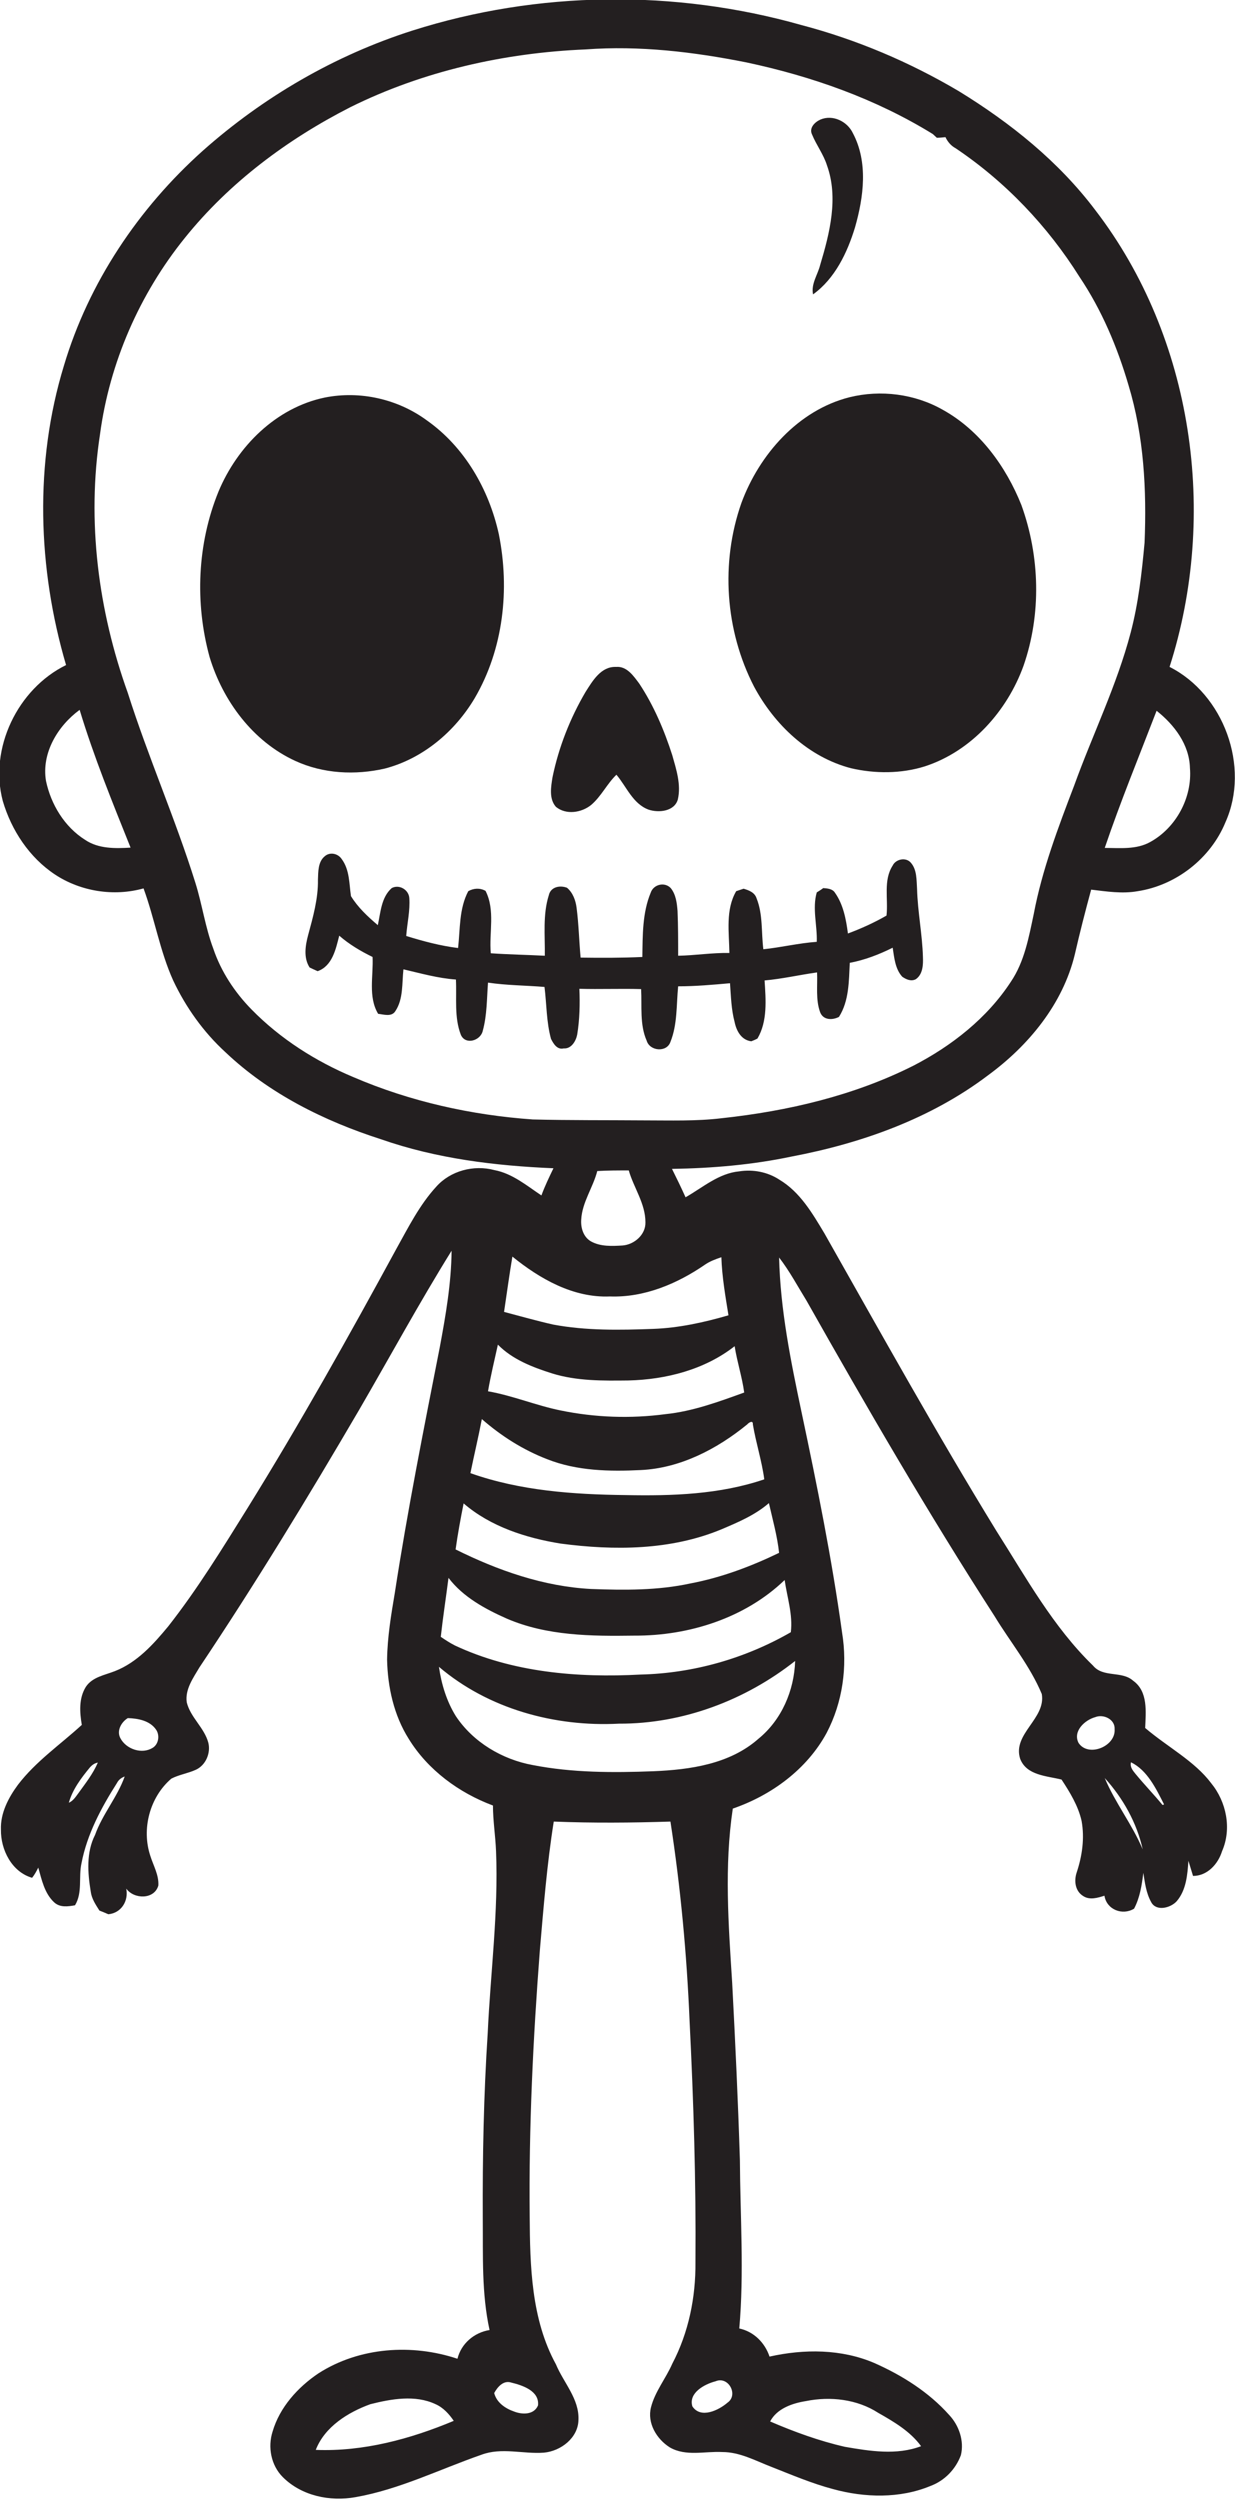 <?xml version="1.0" encoding="utf-8"?>
<!-- Generator: Adobe Illustrator 19.2.0, SVG Export Plug-In . SVG Version: 6.00 Build 0)  -->
<svg version="1.1" id="Layer_1" xmlns="http://www.w3.org/2000/svg" xmlns:xlink="http://www.w3.org/1999/xlink" x="0px" y="0px"
	 viewBox="0 0 400.1 809.3" enable-background="new 0 0 400.1 809.3" xml:space="preserve">
<g>
	<path fill="#231F20" d="M371,559.4c0.2-5.2,1-11.8-3.9-15.3c-3.7-3.3-9.7-0.9-13-4.9c-12.9-12.5-21.7-28.5-31.3-43.6
		c-19.4-31.6-37.4-64-55.7-96.3c-3.9-6.5-7.9-13.4-14.6-17.4c-3.8-2.5-8.5-3.4-13-2.7c-6.6,0.6-11.8,5.2-17.4,8.4
		c-1.4-3.1-2.9-6.2-4.4-9.2c13-0.2,26-1.3,38.8-4c22.7-4.3,45.1-12.3,63.6-26.3c13.1-9.6,24.2-23,28.1-39.1c1.6-7,3.4-14,5.3-21
		c5,0.6,10.1,1.4,15.1,0.5c12.4-1.9,23.6-10.6,28.4-22.3c8.1-18-0.6-41.5-18.1-50.3c15.8-49.3,7.7-106.5-24-147.8
		c-11.9-15.8-27.5-28.3-44.3-38.6c-15.9-9.4-33.1-16.7-51-21.4c-41-11.6-85.4-11.1-126,1.8c-25.1,8-48.3,21.5-67.9,38.9
		c-20.8,18.6-37,42.7-45,69.6c-9.6,31.4-8.5,65.6,0.7,96.9c-15.7,7.7-25,27-20.5,44c2.8,9.5,8.6,18.3,16.9,23.8
		c8.3,5.5,19.1,7.2,28.7,4.5c3.6,9.8,5.3,20.3,9.6,29.8c4.1,8.7,9.8,16.7,16.9,23.2c14.1,13.4,32,22.3,50.4,28.2
		c18,6.3,37,8.6,55.9,9.4c-1.4,2.9-2.8,5.8-3.9,8.8c-4.8-3.2-9.4-7.1-15.2-8.2c-6.7-1.8-14.3,0.2-18.9,5.4
		c-5.4,5.9-9,13.1-12.9,20.1c-15.4,28.3-31.2,56.5-48.2,83.9c-8.1,13-16.2,26.2-25.7,38.3c-4.8,5.8-10.1,11.7-17.3,14.5
		c-3.3,1.3-7.3,1.9-9.4,5.1c-2.3,3.7-2,8.2-1.3,12.3c-7,6.4-14.9,11.8-20.7,19.4c-3.1,4.2-5.7,9.2-5.5,14.5
		c-0.1,6.5,3.5,13.7,10.1,15.6c0.8-1,1.4-2.1,2-3.3c1.1,3.9,2,8.3,5.1,11.2c1.9,1.8,4.5,1.4,6.8,1c2.5-4.1,1.1-9.1,2.1-13.6
		c1.8-9.4,6.4-18,11.5-26c0.5-1,1.4-1.7,2.5-2.1c-2.4,6.7-7.2,12.2-9.6,18.9c-2.9,5.7-2.4,12.3-1.4,18.4c0.3,2.3,1.6,4.2,2.8,6.1
		c1,0.4,2,0.8,2.9,1.2c4.2-0.4,6.6-4.3,5.8-8.3c2.5,3.5,9.1,3.6,10.4-1c0.2-3.4-1.6-6.4-2.6-9.6c-2.9-8.7-0.2-19,6.8-25
		c2.5-1.3,5.4-1.7,8-2.9c3.2-1.5,4.8-5.4,4-8.7c-1.3-4.9-5.8-8.2-7-13.1c-0.6-4.2,2.1-7.9,4.1-11.3c18.2-27.2,35.2-55.1,51.7-83.3
		c10-17.2,19.5-34.7,30-51.6c-0.1,10.5-1.9,20.9-3.8,31.1c-5.2,26.5-10.5,53-14.6,79.7c-1.2,7.1-2.4,14.3-2.5,21.6
		c0.2,8.9,2.2,18,7,25.6c6.2,10.1,16.3,17.5,27.3,21.6c0,4.9,0.8,9.8,1,14.8c0.8,19.7-1.8,39.3-2.7,58.9c-1.3,20-1.7,40-1.6,60
		c0.1,12-0.4,24.3,2.2,36.1c-5,0.8-9.2,4.4-10.4,9.3c-14.7-4.9-31.7-3.8-45,4.7c-6.7,4.5-12.6,11-14.9,18.9
		c-1.6,5-0.5,10.9,3.3,14.7c6.1,6.1,15.3,8,23.6,6.5c14.2-2.5,27.2-9,40.7-13.7c6.6-2.5,13.5-0.2,20.3-0.7
		c5.5-0.5,11.1-4.8,11.2-10.6c0.3-6.8-4.8-12-7.3-18c-8-14.6-8.4-31.8-8.5-48c-0.3-28.7,1.1-57.5,3.3-86.1
		c1.2-13.9,2.3-27.8,4.5-41.6c12.6,0.5,25.2,0.4,37.8,0c3.3,21.4,5.3,43,6.2,64.6c1.3,26,2.1,52,1.9,78.1
		c0.1,11.3-2.2,22.7-7.5,32.8c-2.1,4.8-5.6,9-6.9,14.1c-1.3,5.1,1.8,10.3,6.1,13c5.2,3,11.3,1.2,17,1.5c5.7,0,10.7,2.8,15.9,4.8
		c6.6,2.6,13.2,5.4,20,7.2c10.2,2.8,21.6,3.1,31.5-1c4.6-1.7,8.2-5.4,9.9-10c1.1-4.6-0.6-9.6-3.8-13c-6.6-7.4-15.2-12.8-24.2-16.8
		c-10.7-4.6-22.8-4.6-34-2.1c-1.5-4.5-5.1-8.1-9.8-9.1c1.6-18.1,0.3-36.3,0.2-54.5c-0.6-19.2-1.5-38.3-2.5-57.4
		c-1.2-18.8-2.6-37.7,0.2-56.4c12.5-4.3,24-12.7,30.4-24.5c5.2-9.9,6.8-21.5,5-32.5c-3.3-23.9-8.1-47.6-13.1-71.2
		c-3.5-16.6-6.9-33.2-7.3-50.2c3.4,4.4,6,9.3,8.9,14c19.5,34.5,39.4,68.8,60.9,102.1c5.1,8.4,11.5,16.1,15.3,25.2
		c1.4,8-9.6,12.9-7,21c2.1,5.4,8.6,5.5,13.4,6.7c2.7,4.1,5.4,8.5,6.5,13.4c1,5.6,0.2,11.3-1.6,16.7c-0.9,2.7-0.5,6,2.1,7.6
		c2.1,1.4,4.7,0.6,6.9-0.1c0.7,4.5,5.8,6.5,9.6,4.2c1.9-3.6,2.5-7.6,3-11.6c0.5,3.2,0.9,6.5,2.5,9.4c1.6,3.2,6.3,2,8.3-0.2
		c3.1-3.6,3.5-8.6,3.8-13.1c0.5,1.6,1,3.3,1.5,4.9c4.6,0,8.1-3.8,9.4-8c3.2-7.3,1.4-16-3.5-22C387,570.1,378.3,565.6,371,559.4z
		 M25.4,580.5c-0.9,1.2-1.7,2.5-3.1,3.1c1.2-4.3,4-8,6.8-11.4c0.7-0.8,1.5-1.4,2.6-1.6C30.1,574.3,27.7,577.3,25.4,580.5z
		 M49.5,565.8c-3.5,2.2-8.6,0.5-10.5-3.1c-1.3-2.4,0.3-5.2,2.4-6.5c3.3,0.1,7.2,0.8,9.2,3.8C51.8,561.8,51.4,564.6,49.5,565.8z
		 M102.3,793.1c2.9-7.5,10.5-12.2,17.7-14.8c6.8-1.7,14.5-3.1,21.1,0c2.5,1.1,4.4,3.2,5.9,5.4C132.9,789.6,117.7,793.7,102.3,793.1z
		 M261.1,777.3c7.9-1.6,16.6-0.6,23.4,3.8c5.1,2.9,10.4,6,13.9,10.8c-7.9,3-16.6,1.6-24.7,0.2c-8.3-1.9-16.3-4.8-24.2-8.2
		C251.7,779.7,256.7,778,261.1,777.3z M385.5,248.6c0.8,9.6-4.5,19.4-12.9,24c-4.5,2.5-9.8,1.9-14.7,1.9c5.1-15,11.1-29.6,16.8-44.4
		C380.4,234.6,385.3,241,385.5,248.6z M27.6,271.9c-6.7-4.2-11.1-11.5-12.7-19.1c-1.5-9,3.8-17.8,10.9-23
		c4.6,15.2,10.6,29.9,16.5,44.6C37.3,274.7,31.9,274.8,27.6,271.9z M172.6,362.4c-19.9-1.4-39.7-5.8-58.1-13.7
		c-12.2-5.1-23.7-12.4-33-21.9c-5.5-5.6-9.9-12.3-12.4-19.7c-2.6-6.9-3.6-14.3-5.8-21.3c-6.5-20.8-15.3-40.7-21.9-61.5
		c-9.6-26.7-13.3-55.6-9-83.7c3.1-23.2,12.8-45.4,27.5-63.6c14.4-17.9,33.2-31.9,53.6-42.3C137.1,23,163.4,17.1,189.7,16
		c17.5-1.3,35,0.8,52.1,4.2c21.2,4.5,41.9,11.8,60.4,23.2c0.3,0.3,1,0.9,1.3,1.2c0.9,0,1.8-0.1,2.8-0.2c0.7,1.5,1.8,2.8,3.3,3.6
		c16.1,10.8,29.8,25.2,40.1,41.6c7.2,10.7,12.3,22.8,15.9,35.1c5,16.5,5.9,33.9,5.2,51c-0.9,9.8-2,19.6-4.5,29.1
		c-4.5,17.1-12.3,32.9-18.3,49.5c-5.2,13.6-10.4,27.3-13.1,41.6c-1.6,7.5-3,15.4-7.4,21.9c-7.7,11.8-19.2,20.8-31.6,27.2
		c-19.3,9.7-40.7,14.7-62.1,17c-8.3,1-16.7,0.7-25,0.7C196.6,362.6,184.6,362.7,172.6,362.4z M209.1,395.7c0.1,4-3.6,7.2-7.4,7.5
		c-3.4,0.2-7.1,0.4-10.2-1.3c-2.5-1.4-3.4-4.4-3.2-7.1c0.3-5.6,3.8-10.3,5.2-15.7c3.4-0.2,6.8-0.2,10.2-0.2
		C205.3,384.5,209.1,389.6,209.1,395.7z M166,406.8c8.9,7.2,19.7,13.4,31.6,12.9c11.1,0.4,21.8-4.1,30.8-10.3
		c1.6-1.1,3.5-1.8,5.3-2.4c0.2,6.3,1.3,12.6,2.3,18.8c-7.9,2.3-16.1,4.1-24.4,4.4c-10.8,0.4-21.7,0.6-32.4-1.4
		c-5.3-1.2-10.6-2.7-15.9-4.1C164.2,418.7,165,412.7,166,406.8z M161.3,435.3c4.7,4.8,11.2,7.3,17.5,9.3c8,2.5,16.5,2.4,24.8,2.3
		c12.2-0.3,24.7-3.5,34.4-11.1c0.8,5.1,2.4,9.9,3.1,15c-8.3,3-16.7,6.1-25.5,7c-11.3,1.5-22.8,1.1-34-1.2
		c-7.9-1.6-15.5-4.8-23.5-6.2C159,445.2,160.2,440.3,161.3,435.3z M156.1,459.4c6.3,5.5,13.4,10,21.2,13c9.6,3.8,20.2,4,30.3,3.5
		c12.8-0.6,24.7-6.8,34.5-14.8c0.4-0.5,1.9-1.5,1.8,0c1,6,2.9,11.8,3.7,17.8c-14.4,4.9-29.8,5.4-44.9,5.1c-17-0.2-34.2-1.4-50.3-7.1
		C153.6,471,155,465.2,156.1,459.4z M150.2,486.7c8.7,7.5,20.2,11.2,31.4,13c17.4,2.3,35.7,2.2,52.1-4.6c5.4-2.3,10.9-4.6,15.4-8.5
		c1.2,5.3,2.7,10.6,3.3,16.1c-9.1,4.4-18.7,8-28.7,9.9c-10.6,2.3-21.4,2.2-32.2,1.8c-15.4-0.8-30.2-6-43.9-12.8
		C148.3,496.6,149.2,491.7,150.2,486.7z M174.3,778.7c-1.3,3.1-5.1,3-7.7,2c-2.9-1-5.7-2.9-6.5-6c1.1-2,3-4.2,5.5-3.4
		C169.3,772.2,174.8,774,174.3,778.7z M235.7,777.8c-2.9,2.5-8.7,5.3-11.4,1.2c-1.3-4.4,4-7.2,7.5-8.1
		C236,769.1,239.3,775.3,235.7,777.8z M245.7,562.9c-9.3,8.2-22.1,10-34,10.5c-13.1,0.5-26.3,0.5-39.1-2
		c-9.9-1.8-19.3-7.4-24.9-15.8c-3-4.8-4.7-10.4-5.5-16c16,13.6,37.5,19.5,58.3,18.4c20.7,0.1,41-7.6,57.1-20.3
		C257.3,547.3,253.2,556.8,245.7,562.9z M254.2,511.5c0.8,5.6,2.7,11.2,2,16.9c-14.8,8.5-31.6,13.3-48.7,13.7
		c-20.4,1.1-41.5-0.7-60.1-9.4c-1.6-0.8-3.1-1.8-4.6-2.8c0.7-6.4,1.7-12.8,2.5-19.1c4.7,6.2,11.9,10.1,18.9,13.2
		c13,5.6,27.4,5.7,41.3,5.5C223.2,529.6,241.4,523.8,254.2,511.5z M349.4,564.2c-1.9-3.8,2.1-7.4,5.4-8.3c2.7-1.1,6.5,0.7,6.3,3.9
		C361.5,565.4,352.5,569,349.4,564.2z M357.9,575.6c5.9,6.5,10.4,14.5,12.3,23.1C366.8,590.6,361.3,583.7,357.9,575.6z M376.6,584.3
		c-2.8-3.4-5.9-6.6-8.7-10c-0.9-1.1-1.9-2.3-1.5-3.8c5.3,2.6,8.1,8.5,10.7,13.6C377.1,584.2,376.8,584.3,376.6,584.3z"/>
	<path fill="#231F20" d="M267.9,53.5c3.8,10.5,0.9,22-2.2,32.3c-0.8,3.2-3,6.1-2.3,9.5c7.1-5.1,11.1-13.5,13.6-21.7
		c2.8-9.8,4.3-21.1-0.7-30.5c-1.8-3.8-6.5-6.1-10.5-4.4c-1.8,0.8-3.8,2.7-2.7,4.9C264.5,47,266.8,50,267.9,53.5z"/>
	<path fill="#231F20" d="M124.7,248.8c12.3-3.2,22.7-12,29.1-22.8c9.3-15.9,11.4-35.2,7.8-53.1c-3.2-14.5-11.1-28.2-23.3-36.8
		c-9.4-6.9-21.6-9.7-33.1-7.4c-15.8,3.3-28.3,15.8-34.4,30.4c-6.9,16.9-7.7,36.1-2.9,53.6c4.3,14.2,14,27.3,27.7,33.6
		C104.7,250.5,115.1,251,124.7,248.8z"/>
	<path fill="#231F20" d="M275.7,248.7c7.8,1.8,16.2,1.8,23.9-0.6c15.1-4.9,26.7-17.9,32-32.6c5.8-16.7,5.3-35.4-0.7-52
		c-5-12.5-13.5-24.2-25.4-30.8c-9.1-5.2-20.2-6.6-30.3-4.1c-16.6,4.2-29.2,18.5-35,34.2c-6.8,19.3-5.3,41.3,4.1,59.5
		C250.9,234.6,261.9,245.1,275.7,248.7z"/>
	<path fill="#231F20" d="M191.5,260.6c3.3-2.8,5.1-6.8,8.2-9.8c3.3,3.9,5.3,9.4,10.4,11.3c3.3,1.1,8.4,0.6,9.5-3.3
		c1.1-4.8-0.5-9.7-1.8-14.3c-2.6-8.1-6-16.1-10.7-23.2c-1.8-2.4-4-5.7-7.5-5.4c-4.9-0.2-7.6,4.5-9.9,8.1c-5,8.5-8.7,17.9-10.7,27.6
		c-0.5,3.1-1.2,7,1.1,9.6C183.4,263.9,188.4,263.1,191.5,260.6z"/>
	<path fill="#231F20" d="M207.7,320.2c0.3,5.5-0.5,11.5,1.8,16.7c1,3.4,6.5,3.9,7.7,0.4c2.3-5.7,1.9-12,2.5-18
		c5.6,0,11.2-0.5,16.8-1c0.3,4.2,0.4,8.5,1.5,12.6c0.6,2.9,2.2,5.8,5.4,6.2c0.5-0.2,1.5-0.6,2-0.9c3.3-5.6,2.7-12.6,2.3-18.8
		c5.7-0.5,11.3-1.8,17-2.6c0.2,4.3-0.5,8.8,1,12.9c1,2.6,4,2.6,6.1,1.5c3.3-5.2,3.2-11.6,3.5-17.5c4.8-0.9,9.5-2.7,13.9-4.9
		c0.5,3.2,0.8,6.9,3.1,9.4c1.3,0.9,2.9,1.6,4.4,0.8c2.3-1.6,2.4-4.7,2.3-7.2c-0.2-7.3-1.7-14.6-1.9-22c-0.2-2.9,0-6.2-2-8.5
		c-1.6-1.9-4.9-1.2-5.9,0.9c-3.1,4.8-1.4,10.8-2,16.2c-4,2.3-8.2,4.2-12.5,5.8c-0.6-4.6-1.5-9.4-4.2-13.2c-0.8-1.3-2.5-1.4-3.8-1.5
		c-0.5,0.4-1.6,1.1-2.1,1.4c-1.5,5.2,0.2,10.7,0,16c-5.8,0.4-11.5,1.8-17.3,2.4c-0.7-5.5-0.1-11.3-2.2-16.5
		c-0.6-1.9-2.5-2.6-4.2-3.1c-0.8,0.3-1.6,0.5-2.4,0.8c-3.5,6-2.3,13.3-2.2,20c-5.6-0.1-11.1,0.8-16.6,0.9c0-4.8,0-9.7-0.2-14.5
		c-0.2-2.5-0.5-5.3-2.2-7.4c-2-2.1-5.6-1.2-6.5,1.5c-2.7,6.5-2.6,13.8-2.7,20.8c-6.7,0.3-13.3,0.3-20,0.2
		c-0.5-5.4-0.6-10.7-1.3-16.1c-0.3-2.4-1.2-4.9-3.1-6.5c-2.3-0.9-5.3-0.3-5.9,2.4c-2,6.3-1.2,13.1-1.3,19.6
		c-5.8-0.3-11.7-0.4-17.5-0.8c-0.6-6.7,1.5-13.9-1.7-20.2c-1.8-1-3.8-0.9-5.6,0.1c-3,5.7-2.6,12.2-3.3,18.4
		c-5.7-0.7-11.3-2.2-16.8-3.9c0.3-4.1,1.3-8.2,1-12.3c-0.2-2.7-3.3-4.5-5.7-3.2c-3.4,3-3.6,7.9-4.5,12c-3.3-2.8-6.5-5.8-8.7-9.4
		c-0.6-4-0.4-8.5-3-12c-1.2-1.8-3.8-2.4-5.5-0.9c-2.2,1.8-2.1,5-2.2,7.6c0.1,6.1-1.6,12.1-3.2,18c-0.9,3.4-1.5,7.3,0.5,10.4
		c0.6,0.3,1.9,0.9,2.6,1.2c4.8-1.7,5.9-7.2,7-11.5c3.2,2.8,6.9,5,10.8,6.9c0.3,6.1-1.5,12.9,1.8,18.4c1.8,0.2,4.4,1.1,5.6-0.9
		c2.6-3.9,2.1-9,2.6-13.5c5.6,1.3,11.2,2.9,17,3.3c0.3,6-0.6,12.2,1.6,17.9c1.5,3.4,6.4,1.9,7.1-1.3c1.4-5.1,1.3-10.4,1.7-15.6
		c6,0.9,12.2,0.9,18.3,1.4c0.7,5.6,0.6,11.3,2.1,16.8c0.8,1.6,2,3.6,4.1,3.1c2.5,0.2,4-2.4,4.4-4.5c0.8-4.9,0.9-9.9,0.7-14.8
		C194.4,320.3,201,320,207.7,320.2z"/>
</g>
</svg>
